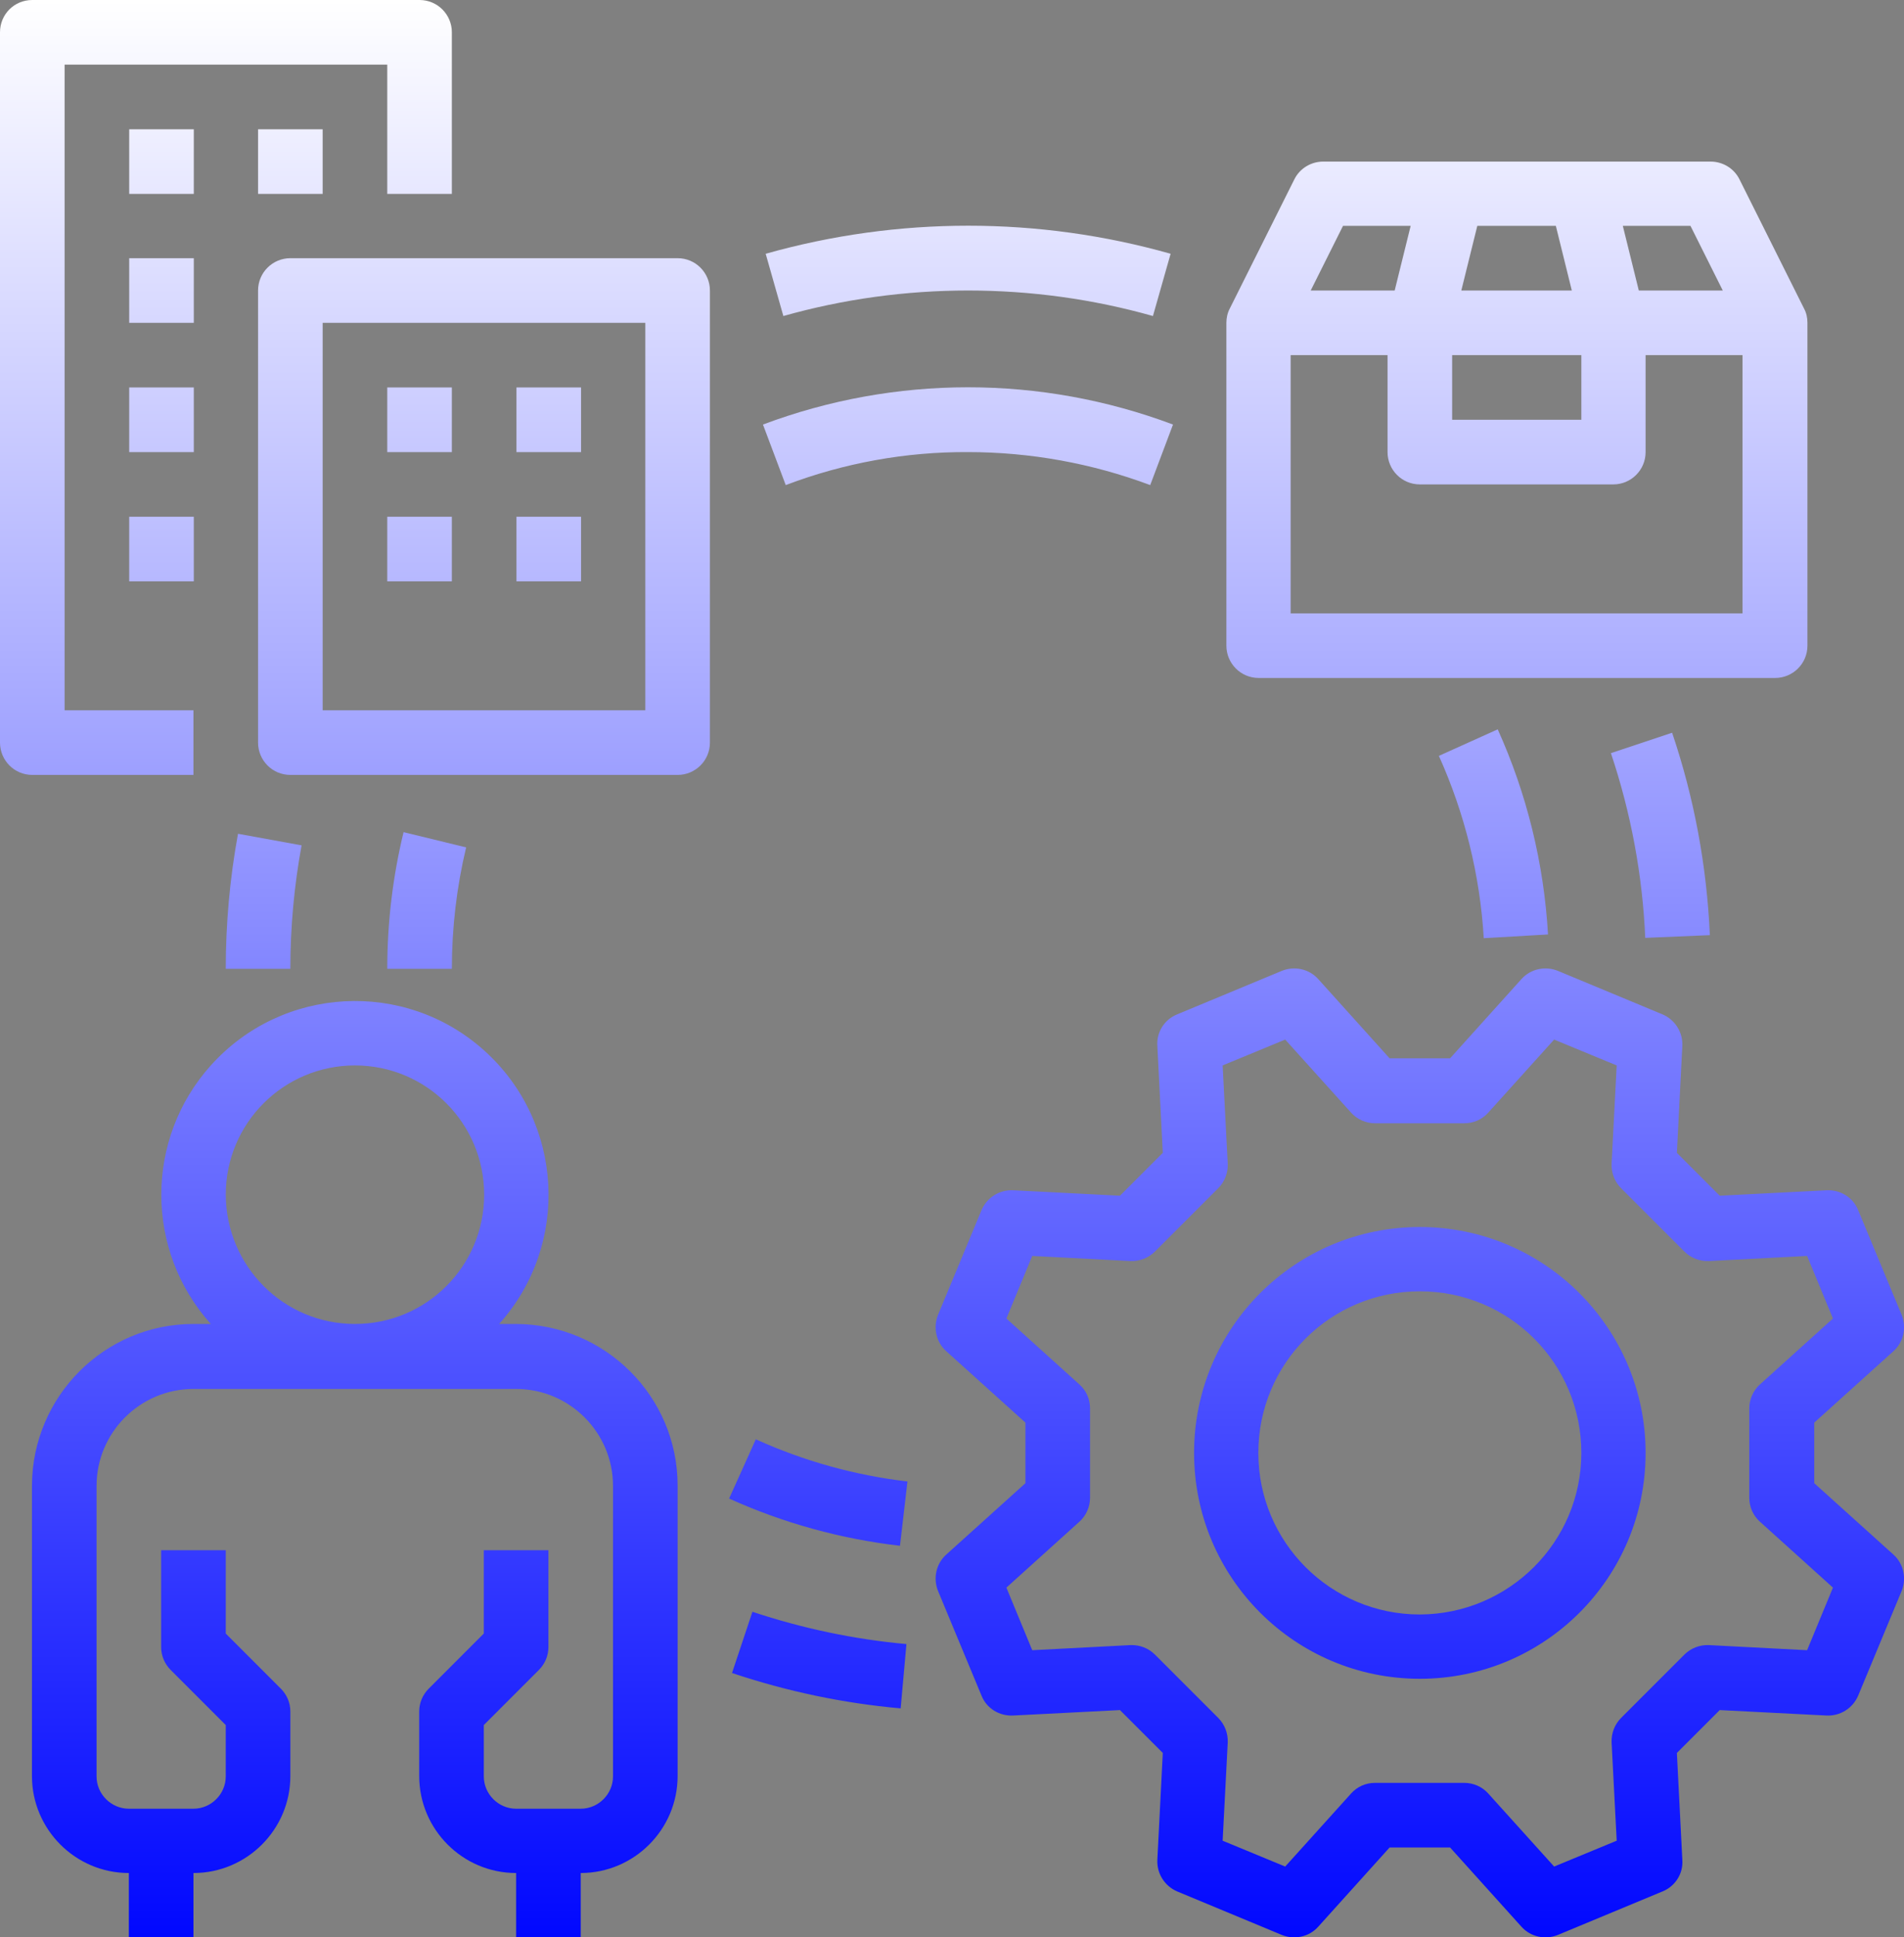 <?xml version="1.0" encoding="UTF-8"?>
<svg id="Layer_2" data-name="Layer 2" xmlns="http://www.w3.org/2000/svg" xmlns:xlink="http://www.w3.org/1999/xlink" viewBox="0 0 56 56.95">
  <rect x="0" y="0" width="56" height="56.95" fill="#808080" stroke="none"/>
  <defs>
    <style>
      .cls-1 {
        mask: url(#mask);
      }

      .cls-2 {
        fill: url(#linear-gradient);
      }

      .cls-3 {
        fill: url(#Degradado_sin_nombre_4);
      }
    </style>
    <linearGradient id="Degradado_sin_nombre_4" data-name="Degradado sin nombre 4" x1="30.93" y1="83.48" x2="30.93" y2="-20.32" gradientUnits="userSpaceOnUse">
      <stop offset=".11" stop-color="#000"/>
      <stop offset=".57" stop-color="#fff"/>
    </linearGradient>
    <mask id="mask" x="-53.46" y="-20.32" width="168.8" height="103.8" maskUnits="userSpaceOnUse">
      <rect class="cls-3" x="-53.46" y="-20.32" width="168.8" height="103.8"/>
    </mask>
    <linearGradient id="linear-gradient" x1="28" y1="56.95" x2="28" y2="0" gradientUnits="userSpaceOnUse">
      <stop offset="0" stop-color="#0108ff"/>
      <stop offset=".67" stop-color="#afb1ff"/>
      <stop offset="1" stop-color="#fff"/>
    </linearGradient>
  </defs>
  <g id="Layer_1-2" data-name="Layer 1">
    <g class="cls-1">
      <path class="cls-2" d="M53.36,43.6v-1.78l2.33-2.1c.3-.27.39-.7.24-1.07l-1.28-3.08c-.15-.37-.52-.6-.93-.58l-3.14.16-1.26-1.26.16-3.14c.02-.4-.21-.77-.58-.93l-3.08-1.28c-.37-.15-.8-.06-1.07.24l-2.1,2.33h-1.78l-2.1-2.33c-.27-.3-.7-.39-1.07-.24l-3.08,1.28c-.37.15-.61.52-.58.93l.16,3.14-1.26,1.26-3.14-.16c-.4-.02-.77.21-.93.58l-1.28,3.08c-.15.37-.06.8.24,1.07l2.33,2.1v1.78l-2.33,2.1c-.3.27-.39.7-.24,1.07l1.28,3.08c.15.37.52.6.93.58l3.14-.16,1.26,1.26-.16,3.14c-.02.4.21.77.58.93l3.08,1.28c.37.15.8.06,1.07-.24l2.1-2.33h1.78l2.1,2.33c.27.3.7.39,1.07.24l3.08-1.28c.37-.15.61-.52.58-.93l-.16-3.14,1.26-1.26,3.14.16c.4.02.77-.21.93-.58l1.28-3.08c.15-.37.06-.8-.24-1.07l-2.33-2.1ZM53.15,48.51l-2.89-.15c-.27-.01-.53.09-.72.28l-1.86,1.86c-.19.19-.29.45-.28.72l.15,2.89-1.84.76-1.94-2.15c-.18-.2-.44-.31-.7-.31h-2.63c-.27,0-.52.11-.7.31l-1.94,2.15-1.84-.76.15-2.89c.01-.27-.09-.53-.28-.72l-1.86-1.86c-.19-.19-.45-.29-.72-.28l-2.89.15-.76-1.84,2.15-1.94c.2-.18.31-.44.31-.7v-2.63c0-.27-.11-.52-.31-.7l-2.15-1.94.76-1.84,2.89.15c.27.01.53-.09.72-.28l1.86-1.86c.19-.19.29-.45.28-.72l-.15-2.89,1.84-.76,1.94,2.15c.18.2.44.31.7.31h2.63c.27,0,.52-.11.7-.31l1.94-2.15,1.84.76-.15,2.89c-.01.27.09.53.28.72l1.86,1.86c.19.19.45.29.72.28l2.89-.15.76,1.84-2.15,1.94c-.2.18-.31.44-.31.7v2.63c0,.27.11.52.31.7l2.15,1.94-.76,1.84ZM41.76,36.07c-3.67,0-6.64,2.97-6.64,6.64s2.97,6.64,6.64,6.64,6.64-2.97,6.64-6.64c0-3.67-2.98-6.64-6.64-6.64ZM41.76,47.46c-2.62,0-4.75-2.12-4.75-4.75s2.12-4.75,4.75-4.75,4.75,2.12,4.75,4.75c0,2.62-2.13,4.74-4.75,4.75ZM8.87,24.85l-1.87-.34c-.24,1.31-.36,2.64-.36,3.97h1.9c0-1.22.11-2.43.33-3.63ZM21.53,49.18c1.61.54,3.27.89,4.96,1.04l.17-1.89c-1.54-.14-3.06-.46-4.53-.95l-.6,1.8ZM48.39,27.57l1.9-.08c-.09-2.03-.46-4.03-1.11-5.95l-1.8.6c.59,1.76.93,3.59,1.01,5.44ZM28.47,8.54c1.84,0,3.67.25,5.44.75l.52-1.83c-3.89-1.1-8.01-1.1-11.91,0l.52,1.83c1.77-.5,3.6-.75,5.44-.75ZM37.02,19.93h15.19c.52,0,.95-.42.95-.95v-9.49c0-.15-.03-.29-.1-.42h0l-1.9-3.8c-.16-.32-.49-.52-.85-.52h-11.39c-.36,0-.69.2-.85.52l-1.9,3.8h0c-.07.13-.1.28-.1.42v9.49c0,.52.42.95.95.95ZM51.25,18.03h-13.29v-7.59h2.85v2.85c0,.52.42.95.95.95h5.69c.52,0,.95-.42.95-.95v-2.85h2.85v7.59ZM46.51,10.44v1.9h-3.8v-1.9h3.8ZM42.98,8.54l.47-1.9h2.31l.47,1.9h-3.26ZM50.67,8.54h-2.47l-.47-1.9h1.99l.95,1.9ZM39.5,6.64h1.99l-.47,1.9h-2.47l.95-1.9ZM5.69,22.78v-1.9H1.9V1.9h9.49v3.8h1.9V.95c0-.52-.42-.95-.95-.95H.95C.42,0,0,.42,0,.95v20.88c0,.52.42.95.95.95h4.75ZM3.8,3.8h1.9v1.9h-1.9v-1.9ZM7.59,3.8h1.9v1.9h-1.9v-1.9ZM3.8,7.59h1.9v1.9h-1.9v-1.9ZM3.8,11.39h1.9v1.9h-1.9v-1.9ZM3.8,15.19h1.9v1.9h-1.9v-1.9ZM19.93,7.59h-11.39c-.52,0-.95.42-.95.95v13.29c0,.52.42.95.95.95h11.39c.52,0,.95-.42.95-.95v-13.29c0-.52-.42-.95-.95-.95ZM18.98,20.88h-9.49v-11.39h9.49v11.39ZM11.39,15.19h1.9v1.9h-1.9v-1.9ZM15.19,15.19h1.9v1.9h-1.9v-1.9ZM11.39,11.39h1.9v1.9h-1.9v-1.9ZM15.19,11.39h1.9v1.9h-1.9v-1.9ZM15.19,38.92h-.51c2.1-2.34,1.9-5.94-.44-8.04-2.34-2.1-5.94-1.9-8.04.44-1.94,2.16-1.94,5.44,0,7.6h-.51c-2.62,0-4.74,2.13-4.75,4.75v8.54c0,1.57,1.28,2.85,2.85,2.85v1.9h1.9v-1.9c1.57,0,2.85-1.28,2.85-2.85v-1.9c0-.25-.1-.49-.28-.67l-1.62-1.62v-2.45h-1.9v2.85c0,.25.1.49.28.67l1.62,1.62v1.51c0,.52-.43.95-.95.95h-1.9c-.52,0-.95-.43-.95-.95v-8.54c0-1.57,1.28-2.85,2.85-2.85h9.49c1.57,0,2.85,1.28,2.85,2.85v8.54c0,.52-.43.95-.95.95h-1.9c-.52,0-.95-.43-.95-.95v-1.51l1.62-1.62c.18-.18.28-.42.28-.67v-2.85h-1.9v2.45l-1.62,1.62c-.18.18-.28.42-.28.67v1.9c0,1.57,1.28,2.85,2.85,2.85v1.9h1.9v-1.9c1.57,0,2.85-1.28,2.85-2.85v-8.54c0-2.62-2.13-4.74-4.75-4.75ZM6.64,35.12c0-2.1,1.7-3.8,3.8-3.8s3.8,1.7,3.8,3.8-1.7,3.8-3.8,3.8c-2.1,0-3.79-1.7-3.8-3.8ZM11.87,24.46c-.32,1.32-.48,2.67-.48,4.02h1.9c0-1.2.14-2.4.42-3.57l-1.85-.45ZM21.44,44.05c1.59.72,3.29,1.19,5.03,1.39l.22-1.89c-1.54-.18-3.05-.6-4.46-1.24l-.78,1.73ZM43.63,27.58l1.9-.11c-.12-2.08-.62-4.13-1.48-6.03l-1.73.78c.76,1.69,1.21,3.51,1.32,5.36ZM28.47,13.29c1.83,0,3.65.33,5.36.97l.67-1.78c-3.89-1.46-8.17-1.46-12.06,0l.67,1.78c1.71-.65,3.53-.98,5.36-.97h0Z"/>
    </g>
  </g>
</svg>